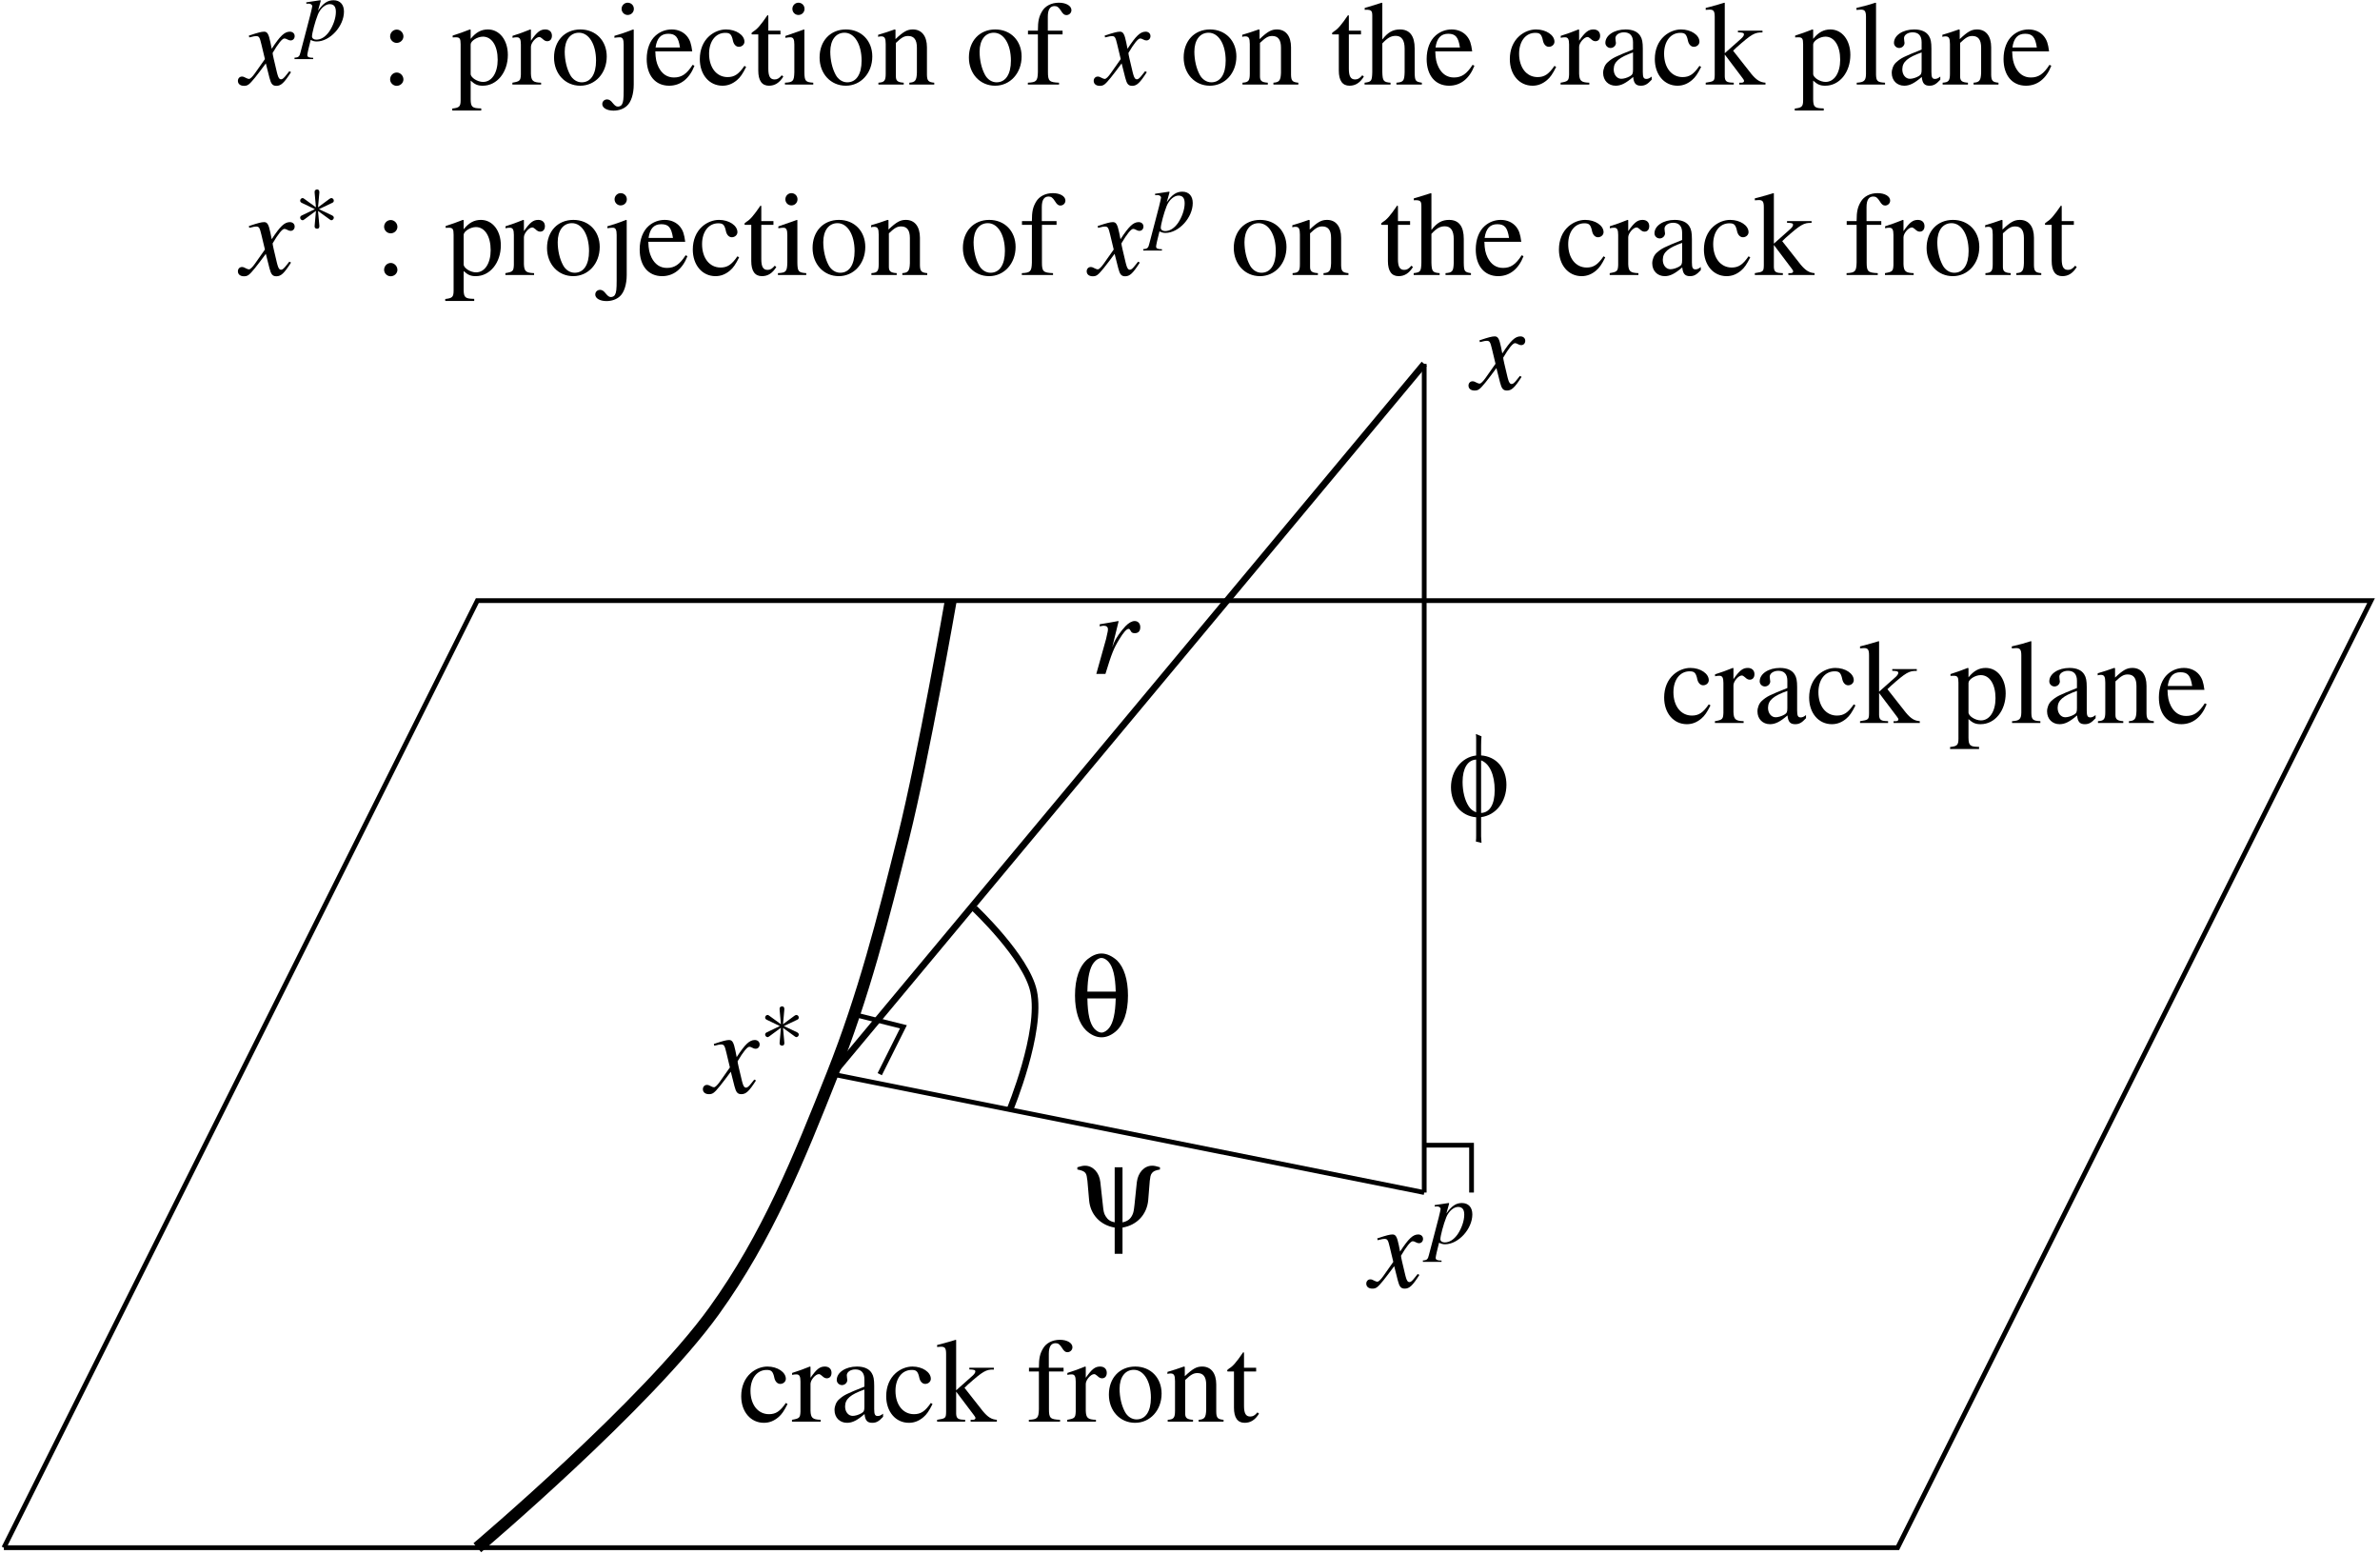 <?xml version="1.0" encoding="UTF-8" standalone="no"?>
<svg
   width="285pt"
   height="186pt"
   viewBox="0 0 285 186"
   version="1.2"
   id="svg472"
   sodipodi:docname="xfem_polar.svg"
   inkscape:version="1.2.2 (1:1.2.2+202212051552+b0a8486541)"
   xmlns:inkscape="http://www.inkscape.org/namespaces/inkscape"
   xmlns:sodipodi="http://sodipodi.sourceforge.net/DTD/sodipodi-0.dtd"
   xmlns:xlink="http://www.w3.org/1999/xlink"
   xmlns="http://www.w3.org/2000/svg"
   xmlns:svg="http://www.w3.org/2000/svg">
  <sodipodi:namedview
     id="namedview474"
     pagecolor="#ffffff"
     bordercolor="#000000"
     borderopacity="0.25"
     inkscape:showpageshadow="2"
     inkscape:pageopacity="0.0"
     inkscape:pagecheckerboard="0"
     inkscape:deskcolor="#d1d1d1"
     inkscape:document-units="pt"
     showgrid="false"
     inkscape:zoom="0.9516129"
     inkscape:cx="190.72881"
     inkscape:cy="124.52542"
     inkscape:window-width="1920"
     inkscape:window-height="1136"
     inkscape:window-x="0"
     inkscape:window-y="27"
     inkscape:window-maximized="1"
     inkscape:current-layer="svg472" />
  <defs
     id="defs85">
    <g
       id="g83">
      <symbol
         overflow="visible"
         id="glyph0-0">
        <path
           style="stroke:none;"
           d=""
           id="path2" />
      </symbol>
      <symbol
         overflow="visible"
         id="glyph0-1">
        <path
           style="stroke:none;"
           d="M 5.766 -1.594 C 5.656 -1.469 5.578 -1.375 5.453 -1.203 C 5.125 -0.781 4.953 -0.625 4.781 -0.625 C 4.578 -0.625 4.453 -0.812 4.344 -1.219 C 4.297 -1.375 4.297 -1.406 4.281 -1.453 C 3.938 -2.906 3.766 -3.578 3.766 -3.781 C 4.422 -4.906 4.922 -5.516 5.172 -5.516 C 5.266 -5.516 5.391 -5.484 5.516 -5.406 C 5.688 -5.312 5.797 -5.281 5.922 -5.281 C 6.203 -5.281 6.406 -5.5 6.406 -5.797 C 6.406 -6.109 6.172 -6.328 5.828 -6.328 C 5.188 -6.328 4.656 -5.812 3.656 -4.281 L 3.5 -5.062 C 3.297 -6.031 3.141 -6.328 2.75 -6.328 C 2.422 -6.328 1.969 -6.203 1.078 -5.906 C 0.984 -5.875 0.984 -5.875 0.922 -5.859 L 0.969 -5.641 C 1.531 -5.781 1.641 -5.797 1.781 -5.797 C 2.141 -5.797 2.219 -5.672 2.422 -4.812 L 2.844 -3.047 L 1.656 -1.359 C 1.359 -0.938 1.094 -0.672 0.938 -0.672 C 0.844 -0.672 0.703 -0.719 0.562 -0.797 C 0.375 -0.906 0.234 -0.953 0.094 -0.953 C -0.188 -0.953 -0.391 -0.734 -0.391 -0.438 C -0.391 -0.078 -0.109 0.156 0.328 0.156 C 0.781 0.156 0.953 0.031 1.656 -0.828 C 2.047 -1.312 2.359 -1.734 2.953 -2.531 L 3.391 -0.797 C 3.578 -0.062 3.766 0.156 4.219 0.156 C 4.766 0.156 5.141 -0.188 5.969 -1.484 Z M 5.766 -1.594 "
           id="path5" />
      </symbol>
      <symbol
         overflow="visible"
         id="glyph0-2">
        <path
           style="stroke:none;"
           d="M 1.734 0 C 2.484 -2.453 2.719 -3.047 3.391 -4.141 C 3.875 -4.953 4.266 -5.391 4.5 -5.391 C 4.609 -5.391 4.656 -5.328 4.734 -5.188 C 4.844 -4.953 4.969 -4.875 5.25 -4.875 C 5.688 -4.875 5.906 -5.141 5.906 -5.594 C 5.906 -6.031 5.641 -6.328 5.234 -6.328 C 4.906 -6.328 4.516 -6.109 4.141 -5.719 C 3.562 -5.109 2.984 -4.281 2.75 -3.703 L 2.547 -3.188 L 3.312 -6.297 L 3.266 -6.328 C 2.219 -6.141 2.094 -6.109 1.047 -5.938 L 1.047 -5.688 C 1.359 -5.75 1.422 -5.766 1.531 -5.766 C 1.844 -5.766 2.031 -5.625 2.031 -5.359 C 2.031 -5.156 2.031 -5.156 1.812 -4.188 L 0.641 0 Z M 1.734 0 "
           id="path8" />
      </symbol>
      <symbol
         overflow="visible"
         id="glyph1-0">
        <path
           style="stroke:none;"
           d=""
           id="path11" />
      </symbol>
      <symbol
         overflow="visible"
         id="glyph1-1">
        <path
           style="stroke:none;"
           d="M 0.609 -4.391 L 0.859 -4.406 C 1.094 -4.422 1.312 -4.281 1.312 -4.094 C 1.312 -3.969 0.938 -2.453 0.547 -1.016 C 0.297 -0.094 0.078 0.734 -0.094 1.422 C -0.203 1.922 -0.344 2.047 -0.812 2.062 L -0.812 2.234 L 1.422 2.234 L 1.422 2.078 C 0.906 2.078 0.719 1.984 0.719 1.75 C 0.719 1.594 0.906 0.766 1.125 -0.062 C 1.391 0.078 1.594 0.125 1.844 0.125 C 3.438 0.125 5.109 -1.703 5.109 -3.453 C 5.109 -4.297 4.641 -4.812 3.859 -4.812 C 3.156 -4.812 2.625 -4.453 2 -3.562 L 2.312 -4.672 C 2.328 -4.719 2.328 -4.75 2.328 -4.75 C 2.328 -4.781 2.312 -4.812 2.281 -4.812 L 2.266 -4.812 L 0.594 -4.562 Z M 3.453 -4.344 C 3.922 -4.312 4.141 -4.031 4.141 -3.406 C 4.141 -2.672 3.812 -1.75 3.344 -1.062 C 2.891 -0.422 2.359 -0.094 1.797 -0.094 C 1.5 -0.094 1.281 -0.25 1.281 -0.484 C 1.281 -0.859 1.656 -2.281 1.984 -3.094 C 2.281 -3.844 2.906 -4.375 3.453 -4.344 Z M 3.453 -4.344 "
           id="path14" />
      </symbol>
      <symbol
         overflow="visible"
         id="glyph2-0">
        <path
           style="stroke:none;"
           d=""
           id="path17" />
      </symbol>
      <symbol
         overflow="visible"
         id="glyph2-1">
        <path
           style="stroke:none;"
           d="M 2.844 -2.5 C 3.234 -2.219 3.625 -1.922 4.031 -1.641 C 4.172 -1.531 4.359 -1.391 4.438 -1.391 C 4.578 -1.391 4.734 -1.531 4.734 -1.703 C 4.734 -1.781 4.688 -1.891 4.531 -1.969 L 2.953 -2.719 L 4.5 -3.453 C 4.609 -3.5 4.734 -3.562 4.734 -3.734 C 4.734 -3.922 4.578 -4.047 4.438 -4.047 C 4.391 -4.047 4.344 -4.031 4.219 -3.953 L 2.844 -2.938 L 3 -4.672 C 3.016 -4.828 3 -5.078 2.719 -5.078 C 2.547 -5.078 2.406 -4.922 2.438 -4.781 L 2.438 -4.672 L 2.594 -2.938 L 1.219 -3.938 C 1.078 -4.031 1.078 -4.047 1 -4.047 C 0.859 -4.047 0.703 -3.922 0.703 -3.734 C 0.703 -3.562 0.844 -3.5 0.938 -3.453 L 2.469 -2.719 L 0.938 -1.984 C 0.844 -1.938 0.703 -1.875 0.703 -1.703 C 0.703 -1.531 0.859 -1.391 1 -1.391 C 1.047 -1.391 1.094 -1.406 1.219 -1.5 L 2.594 -2.516 L 2.438 -0.719 L 2.438 -0.672 C 2.406 -0.5 2.562 -0.375 2.719 -0.375 C 3.016 -0.375 3.016 -0.625 3 -0.781 Z M 2.844 -2.5 "
           id="path20" />
      </symbol>
      <symbol
         overflow="visible"
         id="glyph3-0">
        <path
           style="stroke:none;"
           d=""
           id="path23" />
      </symbol>
      <symbol
         overflow="visible"
         id="glyph3-1">
        <path
           style="stroke:none;"
           d="M 5.703 -2.234 C 5.016 -1.234 4.5 -0.891 3.688 -0.891 C 2.359 -0.891 1.469 -2.031 1.469 -3.688 C 1.469 -5.172 2.25 -6.188 3.406 -6.188 C 3.938 -6.188 4.109 -6.031 4.266 -5.5 L 4.344 -5.172 C 4.453 -4.766 4.719 -4.516 5.031 -4.516 C 5.406 -4.516 5.703 -4.797 5.703 -5.125 C 5.703 -5.922 4.703 -6.594 3.5 -6.594 C 2.797 -6.594 2.062 -6.312 1.484 -5.797 C 0.766 -5.156 0.359 -4.188 0.359 -3.047 C 0.359 -1.188 1.484 0.141 3.078 0.141 C 3.734 0.141 4.297 -0.094 4.812 -0.531 C 5.203 -0.859 5.484 -1.266 5.906 -2.109 Z M 5.703 -2.234 "
           id="path26" />
      </symbol>
      <symbol
         overflow="visible"
         id="glyph3-2">
        <path
           style="stroke:none;"
           d="M 0.078 0 L 3.516 0 L 3.516 -0.219 C 2.547 -0.25 2.328 -0.438 2.297 -1.297 L 2.297 -4.516 C 2.297 -4.984 2.891 -5.688 3.297 -5.688 C 3.391 -5.688 3.516 -5.625 3.672 -5.484 C 3.891 -5.266 4.062 -5.188 4.25 -5.188 C 4.594 -5.188 4.812 -5.438 4.812 -5.844 C 4.812 -6.312 4.5 -6.594 4.016 -6.594 C 3.406 -6.594 3.016 -6.281 2.297 -5.25 L 2.297 -6.562 L 2.219 -6.594 C 1.422 -6.281 0.906 -6.078 0.094 -5.828 L 0.094 -5.594 C 0.297 -5.641 0.438 -5.656 0.609 -5.656 C 0.969 -5.656 1.094 -5.422 1.094 -4.797 L 1.094 -1.203 C 1.062 -0.453 0.969 -0.375 0.078 -0.219 Z M 0.078 0 "
           id="path29" />
      </symbol>
      <symbol
         overflow="visible"
         id="glyph3-3">
        <path
           style="stroke:none;"
           d="M 6.344 -0.953 C 6.094 -0.75 5.922 -0.672 5.703 -0.672 C 5.375 -0.672 5.281 -0.875 5.281 -1.5 L 5.281 -4.297 C 5.281 -5.047 5.203 -5.469 4.984 -5.812 C 4.672 -6.328 4.062 -6.594 3.219 -6.594 C 1.859 -6.594 0.797 -5.891 0.797 -4.984 C 0.797 -4.656 1.078 -4.375 1.422 -4.375 C 1.766 -4.375 2.062 -4.656 2.062 -4.984 C 2.062 -5.031 2.047 -5.109 2.031 -5.203 C 2.016 -5.328 2 -5.453 2 -5.547 C 2 -5.938 2.453 -6.25 3.031 -6.25 C 3.734 -6.25 4.109 -5.844 4.109 -5.062 L 4.109 -4.188 C 1.922 -3.312 1.656 -3.188 1.047 -2.641 C 0.734 -2.359 0.531 -1.859 0.531 -1.391 C 0.531 -0.484 1.156 0.141 2.031 0.141 C 2.672 0.141 3.25 -0.156 4.125 -0.906 C 4.203 -0.141 4.453 0.141 5.047 0.141 C 5.531 0.141 5.844 -0.031 6.344 -0.578 Z M 4.109 -1.766 C 4.109 -1.328 4.047 -1.172 3.75 -1 C 3.391 -0.797 3 -0.688 2.703 -0.688 C 2.188 -0.688 1.797 -1.172 1.797 -1.797 L 1.797 -1.844 C 1.812 -2.719 2.438 -3.25 4.109 -3.844 Z M 4.109 -1.766 "
           id="path32" />
      </symbol>
      <symbol
         overflow="visible"
         id="glyph3-4">
        <path
           style="stroke:none;"
           d="M 0.094 0 L 3.453 0 L 3.453 -0.219 L 3.172 -0.234 C 2.562 -0.266 2.391 -0.438 2.375 -0.969 L 2.375 -3.594 L 4.391 -0.922 C 4.453 -0.844 4.484 -0.781 4.531 -0.734 C 4.641 -0.594 4.688 -0.5 4.688 -0.438 C 4.688 -0.297 4.562 -0.219 4.391 -0.219 L 4.109 -0.219 L 4.109 0 L 7.25 0 L 7.25 -0.219 C 6.609 -0.266 6.172 -0.531 5.562 -1.266 L 3.375 -4.047 L 3.781 -4.438 C 5.578 -6.031 5.969 -6.266 6.891 -6.234 L 6.891 -6.453 L 3.953 -6.453 L 3.953 -6.25 C 4.516 -6.234 4.672 -6.188 4.672 -6 C 4.672 -5.859 4.547 -5.688 4.344 -5.5 L 2.375 -3.75 L 2.375 -9.766 L 2.328 -9.797 C 1.766 -9.625 1.344 -9.5 0.531 -9.281 L 0.094 -9.172 L 0.094 -8.938 C 0.281 -8.953 0.422 -8.969 0.562 -8.969 C 1.047 -8.969 1.172 -8.781 1.172 -8.094 L 1.172 -1.172 C 1.156 -0.422 1.125 -0.375 0.094 -0.219 Z M 0.094 0 "
           id="path35" />
      </symbol>
      <symbol
         overflow="visible"
         id="glyph3-5">
        <path
           style="stroke:none;"
           d="M 4.438 -6.453 L 2.672 -6.453 L 2.672 -8.125 C 2.672 -8.969 2.938 -9.391 3.484 -9.391 C 3.797 -9.391 3.984 -9.25 4.25 -8.828 C 4.469 -8.469 4.641 -8.312 4.891 -8.312 C 5.234 -8.312 5.5 -8.578 5.5 -8.906 C 5.5 -9.422 4.859 -9.797 4 -9.797 C 3.094 -9.797 2.359 -9.406 1.984 -8.766 C 1.609 -8.125 1.484 -7.609 1.484 -6.453 L 0.297 -6.453 L 0.297 -6 L 1.484 -6 L 1.484 -1.484 C 1.453 -0.422 1.312 -0.266 0.281 -0.219 L 0.281 0 L 4.016 0 L 4.016 -0.219 C 2.844 -0.266 2.688 -0.422 2.688 -1.484 L 2.688 -6 L 4.438 -6 Z M 4.438 -6.453 "
           id="path38" />
      </symbol>
      <symbol
         overflow="visible"
         id="glyph3-6">
        <path
           style="stroke:none;"
           d="M 3.578 -6.594 C 1.703 -6.594 0.422 -5.219 0.422 -3.234 C 0.422 -1.297 1.75 0.141 3.562 0.141 C 5.359 0.141 6.734 -1.359 6.734 -3.359 C 6.734 -5.25 5.422 -6.594 3.578 -6.594 Z M 3.406 -6.203 C 4.609 -6.203 5.453 -4.812 5.453 -2.859 C 5.453 -1.219 4.812 -0.266 3.734 -0.266 C 3.172 -0.266 2.641 -0.609 2.344 -1.172 C 1.938 -1.922 1.703 -2.922 1.703 -3.938 C 1.703 -5.312 2.359 -6.203 3.406 -6.203 Z M 3.406 -6.203 "
           id="path41" />
      </symbol>
      <symbol
         overflow="visible"
         id="glyph3-7">
        <path
           style="stroke:none;"
           d="M 0.266 0 L 3.297 0 L 3.297 -0.219 C 2.578 -0.266 2.359 -0.438 2.359 -0.969 L 2.359 -4.984 C 3.047 -5.641 3.359 -5.812 3.828 -5.812 C 4.531 -5.812 4.875 -5.359 4.875 -4.422 L 4.875 -1.422 C 4.844 -0.484 4.672 -0.266 3.969 -0.219 L 3.969 0 L 6.953 0 L 6.953 -0.219 C 6.25 -0.281 6.094 -0.453 6.078 -1.156 L 6.078 -4.453 C 6.078 -5.797 5.453 -6.594 4.391 -6.594 C 3.734 -6.594 3.281 -6.359 2.312 -5.438 L 2.312 -6.562 L 2.203 -6.594 C 1.469 -6.328 0.969 -6.172 0.234 -5.953 L 0.234 -5.703 C 0.328 -5.75 0.453 -5.766 0.609 -5.766 C 1.016 -5.766 1.141 -5.547 1.141 -4.844 L 1.141 -1.297 C 1.141 -0.438 0.969 -0.266 0.266 -0.219 Z M 0.266 0 "
           id="path44" />
      </symbol>
      <symbol
         overflow="visible"
         id="glyph3-8">
        <path
           style="stroke:none;"
           d="M 3.656 -6.453 L 2.203 -6.453 L 2.203 -8.125 C 2.203 -8.266 2.188 -8.312 2.109 -8.312 C 1.281 -7.094 0.844 -6.609 0.438 -6.375 C 0.266 -6.266 0.188 -6.188 0.188 -6.094 C 0.188 -6.047 0.203 -6.031 0.25 -6 L 1 -6 L 1 -1.672 C 1 -0.469 1.438 0.141 2.281 0.141 C 2.984 0.141 3.531 -0.203 4 -0.953 L 3.812 -1.109 C 3.5 -0.734 3.266 -0.609 2.953 -0.609 C 2.422 -0.609 2.203 -0.984 2.203 -1.891 L 2.203 -6 L 3.656 -6 Z M 3.656 -6.453 "
           id="path47" />
      </symbol>
      <symbol
         overflow="visible"
         id="glyph3-9">
        <path
           style="stroke:none;"
           d="M 0.078 3.109 L 3.547 3.109 L 3.547 2.859 C 2.469 2.844 2.297 2.703 2.281 1.781 L 2.281 -0.469 C 2.797 0 3.125 0.141 3.734 0.141 C 5.438 0.141 6.734 -1.469 6.734 -3.547 C 6.734 -5.328 5.734 -6.594 4.344 -6.594 C 3.547 -6.594 2.906 -6.25 2.281 -5.469 L 2.281 -6.562 L 2.188 -6.594 C 1.422 -6.297 0.922 -6.109 0.125 -5.859 L 0.125 -5.641 C 0.266 -5.656 0.344 -5.656 0.484 -5.656 C 0.969 -5.656 1.078 -5.516 1.078 -4.828 L 1.078 1.875 C 1.078 2.641 0.922 2.781 0.078 2.875 Z M 2.281 -4.797 C 2.281 -5.219 3.078 -5.734 3.75 -5.734 C 4.812 -5.734 5.516 -4.641 5.516 -2.969 C 5.516 -1.391 4.812 -0.312 3.766 -0.312 C 3.094 -0.312 2.281 -0.828 2.281 -1.266 Z M 2.281 -4.797 "
           id="path50" />
      </symbol>
      <symbol
         overflow="visible"
         id="glyph3-10">
        <path
           style="stroke:none;"
           d="M 0.297 0 L 3.688 0 L 3.688 -0.219 C 2.781 -0.266 2.625 -0.406 2.609 -1.203 L 2.609 -9.766 L 2.547 -9.797 C 1.828 -9.562 1.297 -9.406 0.266 -9.172 L 0.266 -8.938 L 0.359 -8.938 C 0.516 -8.953 0.688 -8.969 0.797 -8.969 C 1.266 -8.969 1.406 -8.766 1.406 -8.094 L 1.406 -1.25 C 1.391 -0.469 1.188 -0.266 0.297 -0.219 Z M 0.297 0 "
           id="path53" />
      </symbol>
      <symbol
         overflow="visible"
         id="glyph3-11">
        <path
           style="stroke:none;"
           d="M 5.859 -2.359 C 5.156 -1.266 4.547 -0.844 3.625 -0.844 C 2.812 -0.844 2.188 -1.266 1.781 -2.078 C 1.516 -2.625 1.422 -3.078 1.391 -3.969 L 5.812 -3.969 C 5.688 -4.906 5.547 -5.328 5.188 -5.781 C 4.766 -6.297 4.109 -6.594 3.359 -6.594 C 2.641 -6.594 1.969 -6.344 1.422 -5.859 C 0.75 -5.266 0.359 -4.25 0.359 -3.062 C 0.359 -1.094 1.391 0.141 3.047 0.141 C 4.406 0.141 5.484 -0.703 6.078 -2.25 Z M 1.422 -4.438 C 1.578 -5.547 2.062 -6.078 2.938 -6.078 C 3.812 -6.078 4.156 -5.688 4.344 -4.438 Z M 1.422 -4.438 "
           id="path56" />
      </symbol>
      <symbol
         overflow="visible"
         id="glyph3-12">
        <path
           style="stroke:none;"
           d="M 1.953 -6.578 C 1.516 -6.578 1.156 -6.219 1.156 -5.766 C 1.156 -5.344 1.516 -4.984 1.938 -4.984 C 2.375 -4.984 2.75 -5.328 2.75 -5.766 C 2.75 -6.203 2.375 -6.578 1.953 -6.578 Z M 1.953 -1.438 C 1.516 -1.438 1.156 -1.078 1.156 -0.609 C 1.156 -0.203 1.516 0.156 1.938 0.156 C 2.375 0.156 2.75 -0.188 2.75 -0.609 C 2.75 -1.062 2.375 -1.438 1.953 -1.438 Z M 1.953 -1.438 "
           id="path59" />
      </symbol>
      <symbol
         overflow="visible"
         id="glyph3-13">
        <path
           style="stroke:none;"
           d="M 2.766 -6.562 L 2.703 -6.594 C 1.812 -6.25 1.266 -6.062 0.453 -5.828 L 0.453 -5.594 L 0.531 -5.609 C 0.75 -5.641 0.969 -5.656 1.109 -5.656 C 1.438 -5.656 1.562 -5.406 1.562 -4.797 L 1.562 0.641 C 1.562 1.734 1.516 2.094 1.359 2.375 C 1.281 2.531 1.078 2.641 0.875 2.641 C 0.656 2.641 0.516 2.531 0.266 2.234 C 0.016 1.906 -0.188 1.781 -0.422 1.781 C -0.75 1.781 -1 2.016 -1 2.344 C -1 2.797 -0.438 3.125 0.344 3.125 C 0.969 3.125 1.547 2.922 1.938 2.562 C 2.453 2.109 2.766 1.141 2.766 0 Z M 2.031 -9.797 C 1.656 -9.797 1.312 -9.469 1.312 -9.062 C 1.312 -8.656 1.641 -8.328 2.031 -8.328 C 2.469 -8.328 2.781 -8.656 2.781 -9.062 C 2.781 -9.484 2.453 -9.797 2.031 -9.797 Z M 2.031 -9.797 "
           id="path62" />
      </symbol>
      <symbol
         overflow="visible"
         id="glyph3-14">
        <path
           style="stroke:none;"
           d="M 0.234 0 L 3.625 0 L 3.625 -0.219 C 2.688 -0.281 2.578 -0.422 2.562 -1.469 L 2.562 -6.562 L 2.516 -6.594 L 0.281 -5.812 L 0.281 -5.594 L 0.406 -5.609 C 0.578 -5.641 0.75 -5.656 0.891 -5.656 C 1.234 -5.656 1.359 -5.422 1.359 -4.797 L 1.359 -1.469 C 1.328 -0.406 1.203 -0.266 0.234 -0.219 Z M 1.844 -9.797 C 1.453 -9.797 1.125 -9.469 1.125 -9.062 C 1.125 -8.656 1.438 -8.328 1.844 -8.328 C 2.266 -8.328 2.578 -8.656 2.578 -9.062 C 2.578 -9.484 2.25 -9.797 1.844 -9.797 Z M 1.844 -9.797 "
           id="path65" />
      </symbol>
      <symbol
         overflow="visible"
         id="glyph3-15">
        <path
           style="stroke:none;"
           d="M 6.984 -0.219 C 6.203 -0.344 6.141 -0.438 6.125 -1.469 L 6.125 -4.312 C 6.125 -5.828 5.531 -6.594 4.359 -6.594 C 3.516 -6.594 2.906 -6.25 2.25 -5.391 L 2.25 -9.75 L 2.188 -9.797 C 1.672 -9.625 1.312 -9.516 0.531 -9.281 L 0.141 -9.172 L 0.141 -8.938 C 0.203 -8.953 0.234 -8.953 0.312 -8.953 C 0.938 -8.953 1.047 -8.828 1.047 -8.219 L 1.047 -1.469 C 1.016 -0.438 0.953 -0.312 0.125 -0.219 L 0.125 0 L 3.234 0 L 3.234 -0.219 C 2.391 -0.281 2.281 -0.438 2.25 -1.469 L 2.25 -4.922 C 2.859 -5.578 3.281 -5.828 3.859 -5.828 C 4.562 -5.828 4.922 -5.312 4.922 -4.297 L 4.922 -1.469 C 4.891 -0.438 4.766 -0.281 3.938 -0.219 L 3.938 0 L 6.984 0 Z M 6.984 -0.219 "
           id="path68" />
      </symbol>
      <symbol
         overflow="visible"
         id="glyph4-0">
        <path
           style="stroke:none;"
           d=""
           id="path71" />
      </symbol>
      <symbol
         overflow="visible"
         id="glyph4-1">
        <path
           style="stroke:none;"
           d="M 3.781 -9.844 C 4.422 -9.844 5.062 -9.531 5.641 -9.016 C 6.484 -8.188 6.953 -6.703 6.953 -4.812 C 6.953 -2.797 6.422 -1.297 5.453 -0.484 C 4.906 -0.031 4.344 0.188 3.781 0.188 C 3.156 0.188 2.516 -0.094 1.938 -0.641 C 1.094 -1.453 0.609 -2.938 0.609 -4.812 C 0.609 -6.844 1.141 -8.359 2.125 -9.172 C 2.672 -9.609 3.219 -9.844 3.781 -9.844 Z M 5.484 -4.469 L 2.094 -4.469 L 2.094 -4.438 C 2.125 -2.578 2.391 -1.438 2.938 -0.828 C 3.203 -0.547 3.516 -0.375 3.781 -0.375 C 4.078 -0.375 4.453 -0.609 4.703 -0.938 C 5.188 -1.562 5.438 -2.688 5.484 -4.438 Z M 5.484 -5.281 L 5.484 -5.328 C 5.438 -7.094 5.156 -8.266 4.625 -8.844 C 4.359 -9.141 4.062 -9.312 3.781 -9.312 C 3.484 -9.312 3.125 -9.094 2.859 -8.75 C 2.375 -8.141 2.125 -7 2.094 -5.328 L 2.094 -5.281 Z M 5.484 -5.281 "
           id="path74" />
      </symbol>
      <symbol
         overflow="visible"
         id="glyph4-2">
        <path
           style="stroke:none;"
           d="M 4 0.109 L 4 2.422 C 4.016 2.656 4.016 2.828 4.047 3.188 L 3.375 3.031 C 3.406 2.719 3.406 2.594 3.406 2.297 C 3.406 2.031 3.406 1.734 3.406 1.578 L 3.406 0.125 C 1.625 -0.016 0.391 -1.484 0.391 -3.469 C 0.391 -5.438 1.672 -7.078 3.391 -7.266 L 3.406 -7.281 L 3.406 -8.562 C 3.406 -8.688 3.406 -8.969 3.406 -9.188 C 3.406 -9.453 3.406 -9.547 3.375 -9.844 L 4.047 -9.562 C 4.016 -9.234 4 -8.969 4 -8.438 L 4 -7.281 C 5.828 -7.141 7.031 -5.75 7.031 -3.766 C 7.031 -1.734 5.781 -0.125 4 0.109 Z M 3.406 -0.469 L 3.406 -6.781 C 2.391 -6.734 1.781 -5.734 1.781 -4.109 C 1.781 -2.984 2.047 -1.891 2.516 -1.188 C 2.719 -0.859 3.016 -0.625 3.406 -0.469 Z M 4 -6.688 L 4 -0.391 C 5.047 -0.438 5.625 -1.422 5.625 -3.125 C 5.625 -4.969 5 -6.312 4 -6.688 Z M 4 -6.688 "
           id="path77" />
      </symbol>
      <symbol
         overflow="visible"
         id="glyph4-3">
        <path
           style="stroke:none;"
           d="M 5.578 -7.172 L 5.578 -0.578 C 6.172 -0.703 6.531 -0.969 6.766 -1.484 C 6.891 -1.734 6.938 -2 7.016 -2.703 L 7.266 -5.125 L 7.297 -5.406 C 7.438 -6.547 8.188 -7.359 9.125 -7.359 C 9.391 -7.359 9.594 -7.312 10.062 -7.172 L 10.062 -6.906 C 9.75 -6.844 9.672 -6.828 9.516 -6.766 C 9.188 -6.656 8.984 -6.391 8.922 -6.078 L 8.875 -5.75 L 8.844 -5.562 L 8.656 -3.234 C 8.5 -1.516 7.297 -0.234 5.578 0.047 L 5.578 3.188 L 4.641 3.188 L 4.641 0.047 C 2.922 -0.234 1.719 -1.516 1.578 -3.234 L 1.375 -5.562 C 1.375 -5.594 1.359 -5.656 1.344 -5.75 L 1.297 -6.078 C 1.203 -6.578 0.969 -6.75 0.172 -6.906 L 0.172 -7.172 C 0.625 -7.312 0.828 -7.359 1.094 -7.359 C 2.031 -7.359 2.797 -6.547 2.922 -5.406 L 2.953 -5.125 L 3.219 -2.703 C 3.297 -1.875 3.359 -1.641 3.547 -1.328 C 3.797 -0.906 4.109 -0.688 4.641 -0.578 L 4.641 -7.172 Z M 5.578 -7.172 "
           id="path80" />
      </symbol>
    </g>
  </defs>
  <g
     id="surface2222">
    <path
       style="fill:none;stroke-width:14.174;stroke-linecap:butt;stroke-linejoin:miter;stroke:rgb(0%,0%,0%);stroke-opacity:1;stroke-miterlimit:10;"
       d="M 571.602 7.07 C 571.602 7.07 774.258 178.438 855.078 290.508 C 918.906 379.141 956.484 472.383 996.797 573.984 C 1034.414 668.906 1057.109 758.359 1081.836 857.461 C 1105.977 954.219 1138.516 1140.938 1138.516 1140.938 "
       transform="matrix(0.1,0,0,-0.1,0,186)"
       id="path87" />
    <path
       style="fill:none;stroke-width:5.67;stroke-linecap:butt;stroke-linejoin:miter;stroke:rgb(0%,0%,0%);stroke-opacity:1;stroke-miterlimit:10;"
       d="M 4.648 7.07 L 571.602 1140.938 L 2839.297 1140.938 L 2272.383 7.07 L 4.648 7.07 "
       transform="matrix(0.1,0,0,-0.1,0,186)"
       id="path89" />
    <path
       style="fill:none;stroke-width:5.67;stroke-linecap:butt;stroke-linejoin:miter;stroke:rgb(0%,0%,0%);stroke-opacity:1;stroke-miterlimit:10;"
       d="M 1705.469 432.266 L 1705.469 1424.375 "
       transform="matrix(0.1,0,0,-0.1,0,186)"
       id="path91" />
    <g
       style="fill:rgb(0%,0%,0%);fill-opacity:1;"
       id="g95">
      <use
         xlink:href="#glyph0-1"
         x="176.24"
         y="46.6"
         id="use93" />
    </g>
    <g
       style="fill:rgb(0%,0%,0%);fill-opacity:1;"
       id="g99">
      <use
         xlink:href="#glyph0-1"
         x="164"
         y="154.12"
         id="use97" />
    </g>
    <g
       style="fill:rgb(0%,0%,0%);fill-opacity:1;"
       id="g103">
      <use
         xlink:href="#glyph1-1"
         x="171.2"
         y="148.84"
         id="use101" />
    </g>
    <g
       style="fill:rgb(0%,0%,0%);fill-opacity:1;"
       id="g107">
      <use
         xlink:href="#glyph0-1"
         x="84.56"
         y="130.84"
         id="use105" />
    </g>
    <g
       style="fill:rgb(0%,0%,0%);fill-opacity:1;"
       id="g111">
      <use
         xlink:href="#glyph2-1"
         x="90.92"
         y="125.56"
         id="use109" />
    </g>
    <g
       style="fill:rgb(0%,0%,0%);fill-opacity:1;"
       id="g115">
      <use
         xlink:href="#glyph3-1"
         x="88.4"
         y="170.2"
         id="use113" />
    </g>
    <g
       style="fill:rgb(0%,0%,0%);fill-opacity:1;"
       id="g119">
      <use
         xlink:href="#glyph3-2"
         x="94.76"
         y="170.2"
         id="use117" />
    </g>
    <g
       style="fill:rgb(0%,0%,0%);fill-opacity:1;"
       id="g123">
      <use
         xlink:href="#glyph3-3"
         x="99.402"
         y="170.2"
         id="use121" />
    </g>
    <g
       style="fill:rgb(0%,0%,0%);fill-opacity:1;"
       id="g127">
      <use
         xlink:href="#glyph3-1"
         x="105.762"
         y="170.2"
         id="use125" />
    </g>
    <g
       style="fill:rgb(0%,0%,0%);fill-opacity:1;"
       id="g131">
      <use
         xlink:href="#glyph3-4"
         x="112.122"
         y="170.2"
         id="use129" />
    </g>
    <g
       style="fill:rgb(0%,0%,0%);fill-opacity:1;"
       id="g135">
      <use
         xlink:href="#glyph3-5"
         x="122.922"
         y="170.2"
         id="use133" />
    </g>
    <g
       style="fill:rgb(0%,0%,0%);fill-opacity:1;"
       id="g139">
      <use
         xlink:href="#glyph3-2"
         x="127.722"
         y="170.2"
         id="use137" />
    </g>
    <g
       style="fill:rgb(0%,0%,0%);fill-opacity:1;"
       id="g143">
      <use
         xlink:href="#glyph3-6"
         x="132.365"
         y="170.2"
         id="use141" />
    </g>
    <g
       style="fill:rgb(0%,0%,0%);fill-opacity:1;"
       id="g147">
      <use
         xlink:href="#glyph3-7"
         x="139.565"
         y="170.2"
         id="use145" />
    </g>
    <g
       style="fill:rgb(0%,0%,0%);fill-opacity:1;"
       id="g151">
      <use
         xlink:href="#glyph3-8"
         x="146.765"
         y="170.2"
         id="use149" />
    </g>
    <path
       style="fill:none;stroke-width:5.67;stroke-linecap:butt;stroke-linejoin:miter;stroke:rgb(0%,0%,0%);stroke-opacity:1;stroke-miterlimit:10;"
       d="M 1705.469 432.266 L 996.797 573.984 "
       transform="matrix(0.1,0,0,-0.1,0,186)"
       id="path153" />
    <path
       style="fill:none;stroke-width:5.67;stroke-linecap:butt;stroke-linejoin:miter;stroke:rgb(0%,0%,0%);stroke-opacity:1;stroke-miterlimit:10;"
       d="M 1025.156 644.844 L 1081.836 630.703 L 1053.477 573.984 "
       transform="matrix(0.1,0,0,-0.1,0,186)"
       id="path155" />
    <path
       style="fill:none;stroke-width:7.97;stroke-linecap:butt;stroke-linejoin:miter;stroke:rgb(0%,0%,0%);stroke-opacity:1;stroke-miterlimit:10;"
       d="M 996.797 573.984 L 1705.469 1424.375 "
       transform="matrix(0.1,0,0,-0.1,0,186)"
       id="path157" />
    <path
       style="fill:none;stroke-width:5.67;stroke-linecap:butt;stroke-linejoin:miter;stroke:rgb(0%,0%,0%);stroke-opacity:1;stroke-miterlimit:10;"
       d="M 1705.469 488.945 L 1762.148 488.945 L 1762.148 432.266 "
       transform="matrix(0.1,0,0,-0.1,0,186)"
       id="path159" />
    <path
       style="fill:none;stroke-width:7.97;stroke-linecap:butt;stroke-linejoin:miter;stroke:rgb(0%,0%,0%);stroke-opacity:1;stroke-miterlimit:10;"
       d="M 1166.875 772.422 C 1166.875 772.422 1228.984 713.984 1237.734 673.203 C 1248.125 624.844 1209.375 531.484 1209.375 531.484 "
       transform="matrix(0.1,0,0,-0.1,0,186)"
       id="path161" />
    <g
       style="fill:rgb(0%,0%,0%);fill-opacity:1;"
       id="g165">
      <use
         xlink:href="#glyph4-1"
         x="128.12"
         y="124"
         id="use163" />
    </g>
    <g
       style="fill:rgb(0%,0%,0%);fill-opacity:1;"
       id="g169">
      <use
         xlink:href="#glyph0-2"
         x="130.64"
         y="80.68"
         id="use167" />
    </g>
    <g
       style="fill:rgb(0%,0%,0%);fill-opacity:1;"
       id="g173">
      <use
         xlink:href="#glyph3-1"
         x="198.92"
         y="86.56"
         id="use171" />
    </g>
    <g
       style="fill:rgb(0%,0%,0%);fill-opacity:1;"
       id="g177">
      <use
         xlink:href="#glyph3-2"
         x="205.28"
         y="86.56"
         id="use175" />
    </g>
    <g
       style="fill:rgb(0%,0%,0%);fill-opacity:1;"
       id="g181">
      <use
         xlink:href="#glyph3-3"
         x="209.922"
         y="86.56"
         id="use179" />
    </g>
    <g
       style="fill:rgb(0%,0%,0%);fill-opacity:1;"
       id="g185">
      <use
         xlink:href="#glyph3-1"
         x="216.282"
         y="86.56"
         id="use183" />
    </g>
    <g
       style="fill:rgb(0%,0%,0%);fill-opacity:1;"
       id="g189">
      <use
         xlink:href="#glyph3-4"
         x="222.642"
         y="86.56"
         id="use187" />
    </g>
    <g
       style="fill:rgb(0%,0%,0%);fill-opacity:1;"
       id="g193">
      <use
         xlink:href="#glyph3-9"
         x="233.442"
         y="86.56"
         id="use191" />
    </g>
    <g
       style="fill:rgb(0%,0%,0%);fill-opacity:1;"
       id="g197">
      <use
         xlink:href="#glyph3-10"
         x="240.642"
         y="86.56"
         id="use195" />
    </g>
    <g
       style="fill:rgb(0%,0%,0%);fill-opacity:1;"
       id="g201">
      <use
         xlink:href="#glyph3-3"
         x="244.602"
         y="86.56"
         id="use199" />
    </g>
    <g
       style="fill:rgb(0%,0%,0%);fill-opacity:1;"
       id="g205">
      <use
         xlink:href="#glyph3-7"
         x="250.962"
         y="86.56"
         id="use203" />
    </g>
    <g
       style="fill:rgb(0%,0%,0%);fill-opacity:1;"
       id="g209">
      <use
         xlink:href="#glyph3-11"
         x="258.162"
         y="86.56"
         id="use207" />
    </g>
    <g
       style="fill:rgb(0%,0%,0%);fill-opacity:1;"
       id="g213">
      <use
         xlink:href="#glyph0-1"
         x="28.88"
         y="10.12"
         id="use211" />
    </g>
    <g
       style="fill:rgb(0%,0%,0%);fill-opacity:1;"
       id="g217">
      <use
         xlink:href="#glyph1-1"
         x="36.08"
         y="4.84"
         id="use215" />
    </g>
    <g
       style="fill:rgb(0%,0%,0%);fill-opacity:1;"
       id="g221">
      <use
         xlink:href="#glyph3-12"
         x="45.56"
         y="10.12"
         id="use219" />
    </g>
    <g
       style="fill:rgb(0%,0%,0%);fill-opacity:1;"
       id="g225">
      <use
         xlink:href="#glyph3-9"
         x="54.08"
         y="10.12"
         id="use223" />
    </g>
    <g
       style="fill:rgb(0%,0%,0%);fill-opacity:1;"
       id="g229">
      <use
         xlink:href="#glyph3-2"
         x="61.28"
         y="10.12"
         id="use227" />
    </g>
    <g
       style="fill:rgb(0%,0%,0%);fill-opacity:1;"
       id="g233">
      <use
         xlink:href="#glyph3-6"
         x="65.922"
         y="10.12"
         id="use231" />
    </g>
    <g
       style="fill:rgb(0%,0%,0%);fill-opacity:1;"
       id="g237">
      <use
         xlink:href="#glyph3-13"
         x="73.122"
         y="10.12"
         id="use235" />
    </g>
    <g
       style="fill:rgb(0%,0%,0%);fill-opacity:1;"
       id="g241">
      <use
         xlink:href="#glyph3-11"
         x="77.082"
         y="10.12"
         id="use239" />
    </g>
    <g
       style="fill:rgb(0%,0%,0%);fill-opacity:1;"
       id="g245">
      <use
         xlink:href="#glyph3-1"
         x="83.442"
         y="10.12"
         id="use243" />
    </g>
    <g
       style="fill:rgb(0%,0%,0%);fill-opacity:1;"
       id="g249">
      <use
         xlink:href="#glyph3-8"
         x="89.802"
         y="10.12"
         id="use247" />
    </g>
    <g
       style="fill:rgb(0%,0%,0%);fill-opacity:1;"
       id="g253">
      <use
         xlink:href="#glyph3-14"
         x="93.762"
         y="10.12"
         id="use251" />
    </g>
    <g
       style="fill:rgb(0%,0%,0%);fill-opacity:1;"
       id="g257">
      <use
         xlink:href="#glyph3-6"
         x="97.722"
         y="10.12"
         id="use255" />
    </g>
    <g
       style="fill:rgb(0%,0%,0%);fill-opacity:1;"
       id="g261">
      <use
         xlink:href="#glyph3-7"
         x="104.922"
         y="10.12"
         id="use259" />
    </g>
    <g
       style="fill:rgb(0%,0%,0%);fill-opacity:1;"
       id="g265">
      <use
         xlink:href="#glyph3-6"
         x="115.602"
         y="10.12"
         id="use263" />
    </g>
    <g
       style="fill:rgb(0%,0%,0%);fill-opacity:1;"
       id="g269">
      <use
         xlink:href="#glyph3-5"
         x="122.802"
         y="10.12"
         id="use267" />
    </g>
    <g
       style="fill:rgb(0%,0%,0%);fill-opacity:1;"
       id="g273">
      <use
         xlink:href="#glyph0-1"
         x="131.36"
         y="10.12"
         id="use271" />
    </g>
    <g
       style="fill:rgb(0%,0%,0%);fill-opacity:1;"
       id="g277">
      <use
         xlink:href="#glyph3-6"
         x="141.32"
         y="10.12"
         id="use275" />
    </g>
    <g
       style="fill:rgb(0%,0%,0%);fill-opacity:1;"
       id="g281">
      <use
         xlink:href="#glyph3-7"
         x="148.52"
         y="10.12"
         id="use279" />
    </g>
    <g
       style="fill:rgb(0%,0%,0%);fill-opacity:1;"
       id="g285">
      <use
         xlink:href="#glyph3-8"
         x="159.32"
         y="10.12"
         id="use283" />
    </g>
    <g
       style="fill:rgb(0%,0%,0%);fill-opacity:1;"
       id="g289">
      <use
         xlink:href="#glyph3-15"
         x="163.28"
         y="10.12"
         id="use287" />
    </g>
    <g
       style="fill:rgb(0%,0%,0%);fill-opacity:1;"
       id="g293">
      <use
         xlink:href="#glyph3-11"
         x="170.48"
         y="10.12"
         id="use291" />
    </g>
    <g
       style="fill:rgb(0%,0%,0%);fill-opacity:1;"
       id="g297">
      <use
         xlink:href="#glyph3-1"
         x="180.44"
         y="10.12"
         id="use295" />
    </g>
    <g
       style="fill:rgb(0%,0%,0%);fill-opacity:1;"
       id="g301">
      <use
         xlink:href="#glyph3-2"
         x="186.8"
         y="10.12"
         id="use299" />
    </g>
    <g
       style="fill:rgb(0%,0%,0%);fill-opacity:1;"
       id="g305">
      <use
         xlink:href="#glyph3-3"
         x="191.442"
         y="10.12"
         id="use303" />
    </g>
    <g
       style="fill:rgb(0%,0%,0%);fill-opacity:1;"
       id="g309">
      <use
         xlink:href="#glyph3-1"
         x="197.802"
         y="10.12"
         id="use307" />
    </g>
    <g
       style="fill:rgb(0%,0%,0%);fill-opacity:1;"
       id="g313">
      <use
         xlink:href="#glyph3-4"
         x="204.162"
         y="10.12"
         id="use311" />
    </g>
    <g
       style="fill:rgb(0%,0%,0%);fill-opacity:1;"
       id="g317">
      <use
         xlink:href="#glyph3-9"
         x="214.842"
         y="10.12"
         id="use315" />
    </g>
    <g
       style="fill:rgb(0%,0%,0%);fill-opacity:1;"
       id="g321">
      <use
         xlink:href="#glyph3-10"
         x="222.042"
         y="10.12"
         id="use319" />
    </g>
    <g
       style="fill:rgb(0%,0%,0%);fill-opacity:1;"
       id="g325">
      <use
         xlink:href="#glyph3-3"
         x="226.002"
         y="10.12"
         id="use323" />
    </g>
    <g
       style="fill:rgb(0%,0%,0%);fill-opacity:1;"
       id="g329">
      <use
         xlink:href="#glyph3-7"
         x="232.362"
         y="10.12"
         id="use327" />
    </g>
    <g
       style="fill:rgb(0%,0%,0%);fill-opacity:1;"
       id="g333">
      <use
         xlink:href="#glyph3-11"
         x="239.562"
         y="10.12"
         id="use331" />
    </g>
    <g
       style="fill:rgb(0%,0%,0%);fill-opacity:1;"
       id="g337">
      <use
         xlink:href="#glyph0-1"
         x="28.88"
         y="32.92"
         id="use335" />
    </g>
    <g
       style="fill:rgb(0%,0%,0%);fill-opacity:1;"
       id="g341">
      <use
         xlink:href="#glyph2-1"
         x="35.24"
         y="27.76"
         id="use339" />
    </g>
    <g
       style="fill:rgb(0%,0%,0%);fill-opacity:1;"
       id="g345">
      <use
         xlink:href="#glyph3-12"
         x="44.84"
         y="32.92"
         id="use343" />
    </g>
    <g
       style="fill:rgb(0%,0%,0%);fill-opacity:1;"
       id="g349">
      <use
         xlink:href="#glyph3-9"
         x="53.24"
         y="32.92"
         id="use347" />
    </g>
    <g
       style="fill:rgb(0%,0%,0%);fill-opacity:1;"
       id="g353">
      <use
         xlink:href="#glyph3-2"
         x="60.44"
         y="32.92"
         id="use351" />
    </g>
    <g
       style="fill:rgb(0%,0%,0%);fill-opacity:1;"
       id="g357">
      <use
         xlink:href="#glyph3-6"
         x="65.082"
         y="32.92"
         id="use355" />
    </g>
    <g
       style="fill:rgb(0%,0%,0%);fill-opacity:1;"
       id="g361">
      <use
         xlink:href="#glyph3-13"
         x="72.282"
         y="32.92"
         id="use359" />
    </g>
    <g
       style="fill:rgb(0%,0%,0%);fill-opacity:1;"
       id="g365">
      <use
         xlink:href="#glyph3-11"
         x="76.242"
         y="32.92"
         id="use363" />
    </g>
    <g
       style="fill:rgb(0%,0%,0%);fill-opacity:1;"
       id="g369">
      <use
         xlink:href="#glyph3-1"
         x="82.602"
         y="32.92"
         id="use367" />
    </g>
    <g
       style="fill:rgb(0%,0%,0%);fill-opacity:1;"
       id="g373">
      <use
         xlink:href="#glyph3-8"
         x="88.962"
         y="32.92"
         id="use371" />
    </g>
    <g
       style="fill:rgb(0%,0%,0%);fill-opacity:1;"
       id="g377">
      <use
         xlink:href="#glyph3-14"
         x="92.922"
         y="32.92"
         id="use375" />
    </g>
    <g
       style="fill:rgb(0%,0%,0%);fill-opacity:1;"
       id="g381">
      <use
         xlink:href="#glyph3-6"
         x="96.882"
         y="32.92"
         id="use379" />
    </g>
    <g
       style="fill:rgb(0%,0%,0%);fill-opacity:1;"
       id="g385">
      <use
         xlink:href="#glyph3-7"
         x="104.082"
         y="32.92"
         id="use383" />
    </g>
    <g
       style="fill:rgb(0%,0%,0%);fill-opacity:1;"
       id="g389">
      <use
         xlink:href="#glyph3-6"
         x="114.882"
         y="32.92"
         id="use387" />
    </g>
    <g
       style="fill:rgb(0%,0%,0%);fill-opacity:1;"
       id="g393">
      <use
         xlink:href="#glyph3-5"
         x="122.082"
         y="32.92"
         id="use391" />
    </g>
    <g
       style="fill:rgb(0%,0%,0%);fill-opacity:1;"
       id="g397">
      <use
         xlink:href="#glyph0-1"
         x="130.52"
         y="32.92"
         id="use395" />
    </g>
    <g
       style="fill:rgb(0%,0%,0%);fill-opacity:1;"
       id="g401">
      <use
         xlink:href="#glyph1-1"
         x="137.72"
         y="27.76"
         id="use399" />
    </g>
    <g
       style="fill:rgb(0%,0%,0%);fill-opacity:1;"
       id="g405">
      <use
         xlink:href="#glyph3-6"
         x="147.32"
         y="32.92"
         id="use403" />
    </g>
    <g
       style="fill:rgb(0%,0%,0%);fill-opacity:1;"
       id="g409">
      <use
         xlink:href="#glyph3-7"
         x="154.52"
         y="32.92"
         id="use407" />
    </g>
    <g
       style="fill:rgb(0%,0%,0%);fill-opacity:1;"
       id="g413">
      <use
         xlink:href="#glyph3-8"
         x="165.2"
         y="32.92"
         id="use411" />
    </g>
    <g
       style="fill:rgb(0%,0%,0%);fill-opacity:1;"
       id="g417">
      <use
         xlink:href="#glyph3-15"
         x="169.16"
         y="32.92"
         id="use415" />
    </g>
    <g
       style="fill:rgb(0%,0%,0%);fill-opacity:1;"
       id="g421">
      <use
         xlink:href="#glyph3-11"
         x="176.36"
         y="32.92"
         id="use419" />
    </g>
    <g
       style="fill:rgb(0%,0%,0%);fill-opacity:1;"
       id="g425">
      <use
         xlink:href="#glyph3-1"
         x="186.32"
         y="32.92"
         id="use423" />
    </g>
    <g
       style="fill:rgb(0%,0%,0%);fill-opacity:1;"
       id="g429">
      <use
         xlink:href="#glyph3-2"
         x="192.68"
         y="32.92"
         id="use427" />
    </g>
    <g
       style="fill:rgb(0%,0%,0%);fill-opacity:1;"
       id="g433">
      <use
         xlink:href="#glyph3-3"
         x="197.322"
         y="32.92"
         id="use431" />
    </g>
    <g
       style="fill:rgb(0%,0%,0%);fill-opacity:1;"
       id="g437">
      <use
         xlink:href="#glyph3-1"
         x="203.682"
         y="32.92"
         id="use435" />
    </g>
    <g
       style="fill:rgb(0%,0%,0%);fill-opacity:1;"
       id="g441">
      <use
         xlink:href="#glyph3-4"
         x="210.042"
         y="32.92"
         id="use439" />
    </g>
    <g
       style="fill:rgb(0%,0%,0%);fill-opacity:1;"
       id="g445">
      <use
         xlink:href="#glyph3-5"
         x="220.842"
         y="32.92"
         id="use443" />
    </g>
    <g
       style="fill:rgb(0%,0%,0%);fill-opacity:1;"
       id="g449">
      <use
         xlink:href="#glyph3-2"
         x="225.642"
         y="32.92"
         id="use447" />
    </g>
    <g
       style="fill:rgb(0%,0%,0%);fill-opacity:1;"
       id="g453">
      <use
         xlink:href="#glyph3-6"
         x="230.284"
         y="32.92"
         id="use451" />
    </g>
    <g
       style="fill:rgb(0%,0%,0%);fill-opacity:1;"
       id="g457">
      <use
         xlink:href="#glyph3-7"
         x="237.484"
         y="32.92"
         id="use455" />
    </g>
    <g
       style="fill:rgb(0%,0%,0%);fill-opacity:1;"
       id="g461">
      <use
         xlink:href="#glyph3-8"
         x="244.684"
         y="32.92"
         id="use459" />
    </g>
    <g
       style="fill:rgb(0%,0%,0%);fill-opacity:1;"
       id="g465">
      <use
         xlink:href="#glyph4-2"
         x="173.36"
         y="97.72"
         id="use463" />
    </g>
    <g
       style="fill:rgb(0%,0%,0%);fill-opacity:1;"
       id="g469">
      <use
         xlink:href="#glyph4-3"
         x="128.84"
         y="146.92"
         id="use467" />
    </g>
  </g>
</svg>
